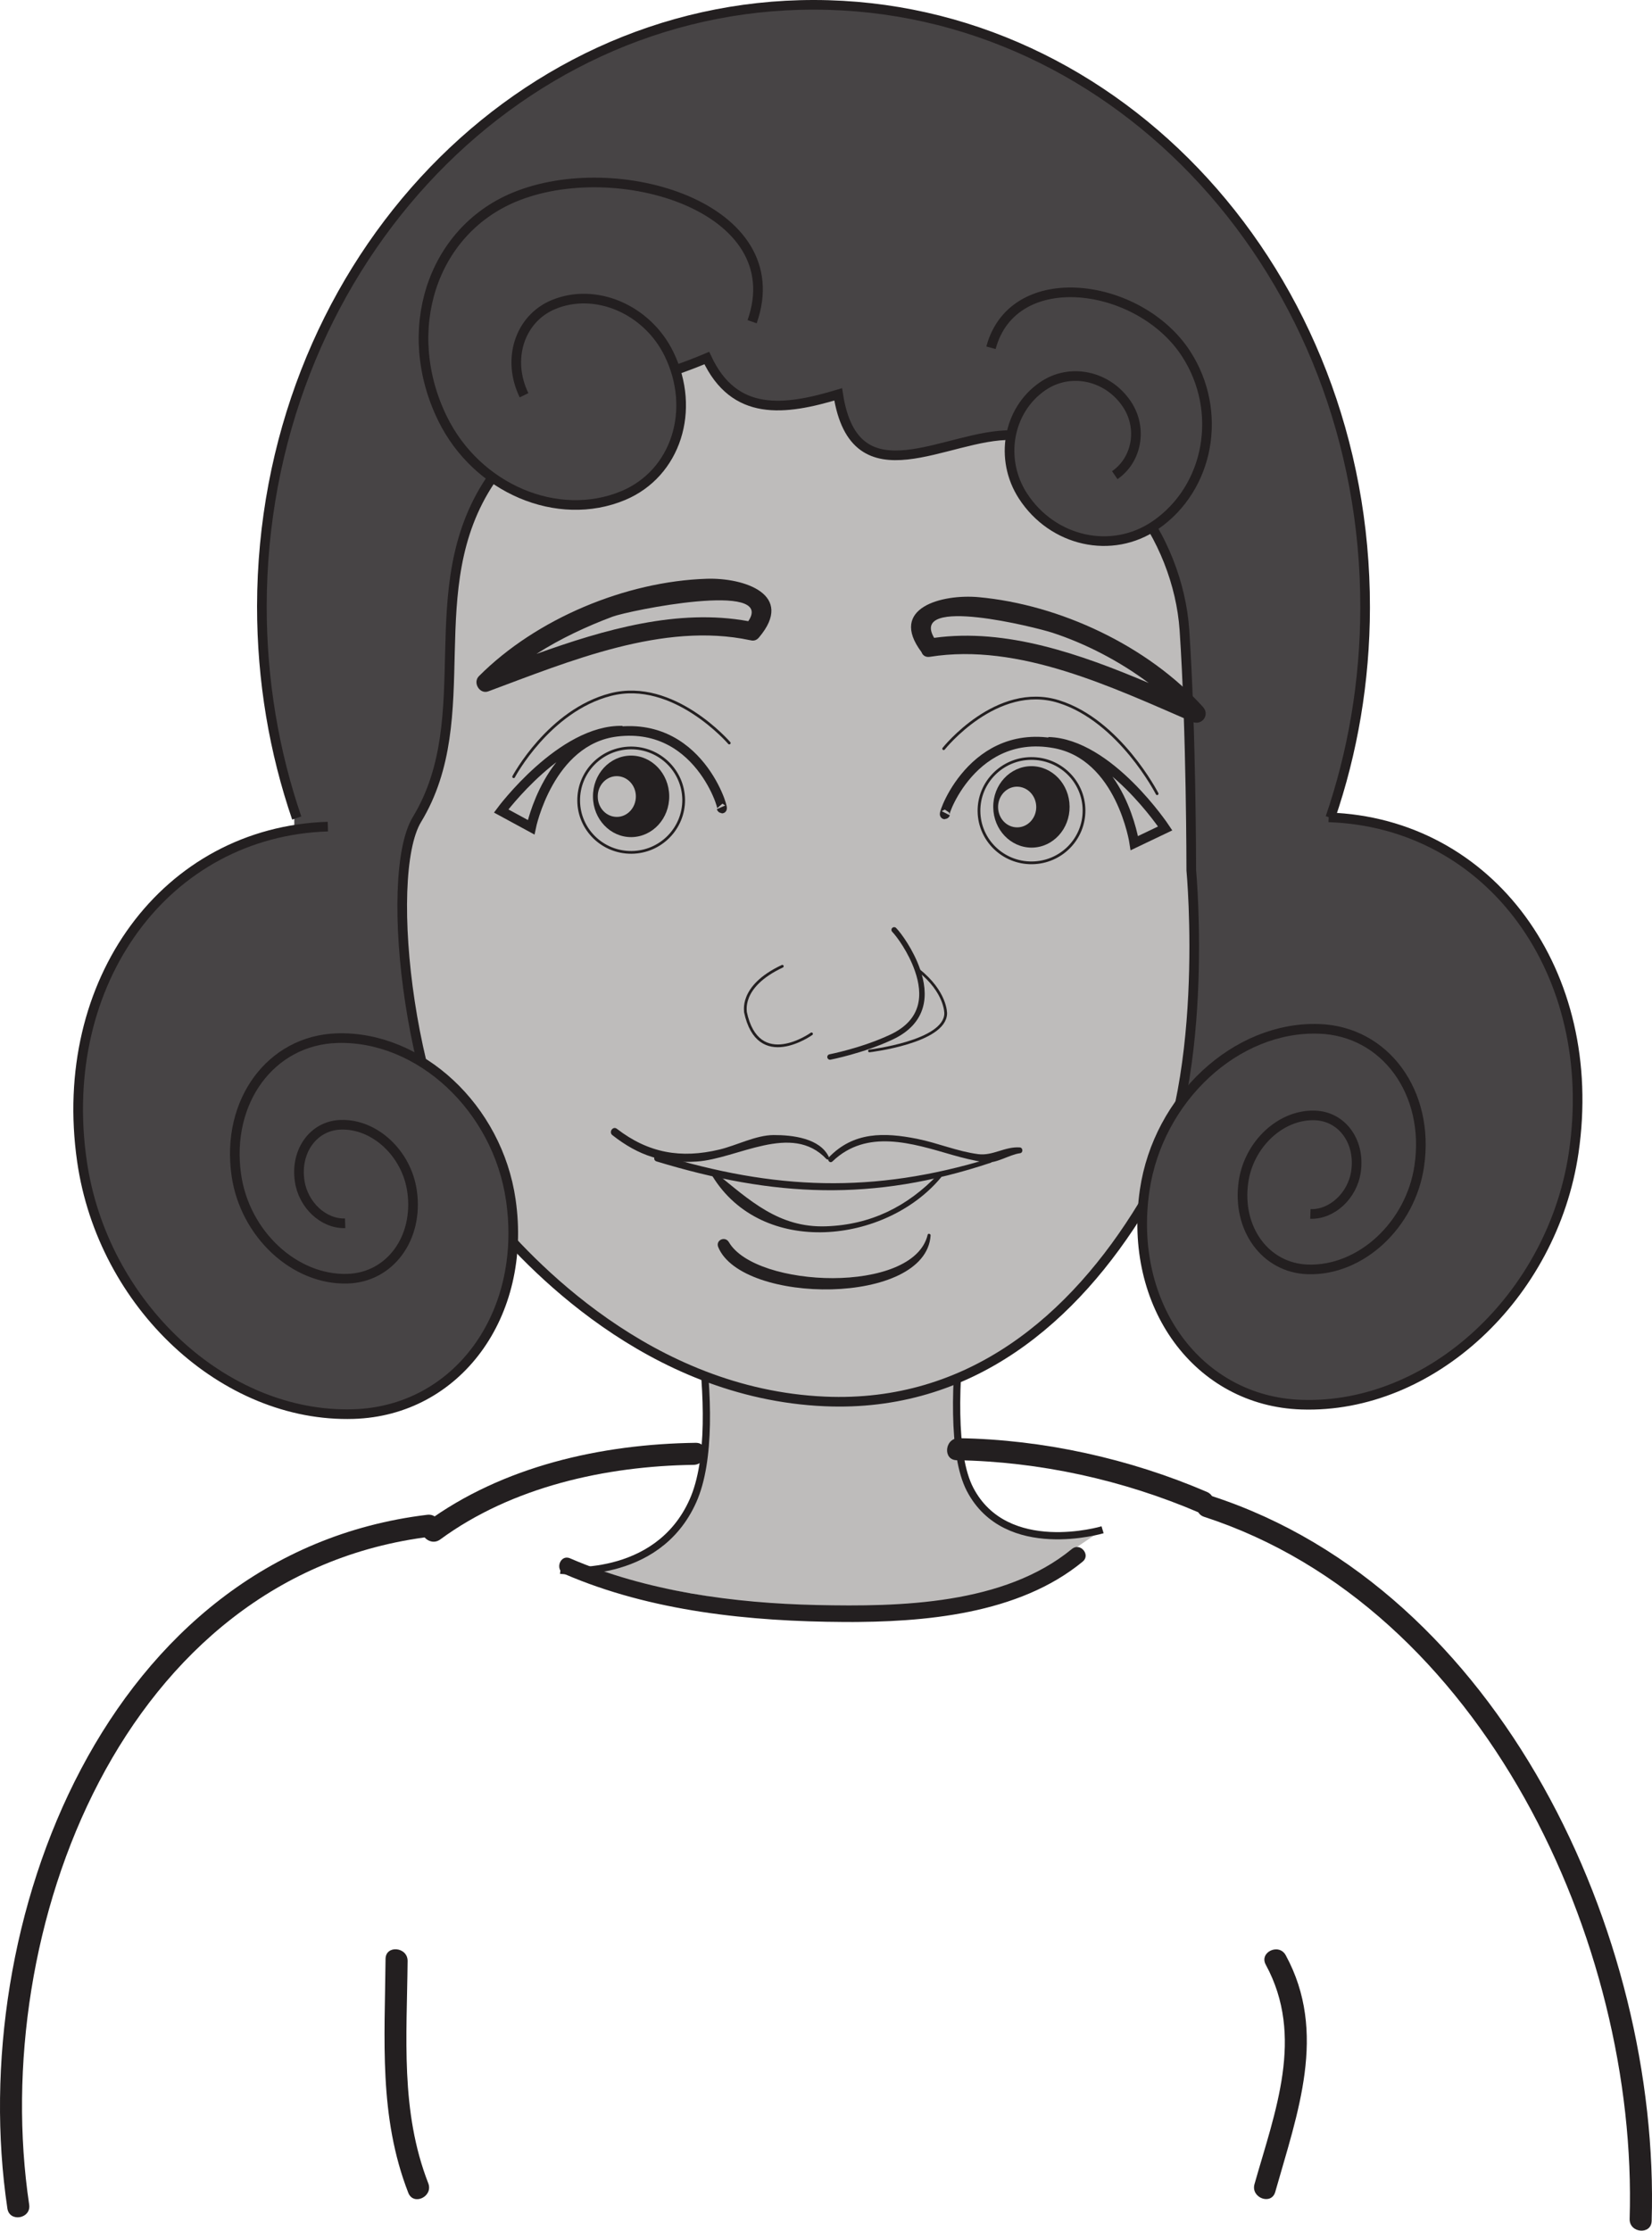 <?xml version="1.0" encoding="UTF-8"?>
<svg xmlns="http://www.w3.org/2000/svg" xmlns:xlink="http://www.w3.org/1999/xlink" width="171.41pt" height="231.37pt" viewBox="0 0 171.41 231.37" version="1.1">
<defs>
<clipPath id="clip1">
  <path d="M 124 155 L 171.41 155 L 171.41 231.371 L 124 231.371 Z M 124 155 "/>
</clipPath>
</defs>
<g id="surface1">
<path style=" stroke:none;fill-rule:nonzero;fill:rgb(27.965%,26.654%,26.979%);fill-opacity:1;" d="M 47.566 113.266 L 30.535 113.266 L 30.535 84.086 L 47.566 84.086 Z M 47.566 113.266 "/>
<path style=" stroke:none;fill-rule:nonzero;fill:rgb(27.965%,26.654%,26.979%);fill-opacity:1;" d="M 117.371 115.246 L 138.621 115.246 L 138.621 82.996 L 117.371 82.996 Z M 117.371 115.246 "/>
<path style="fill-rule:nonzero;fill:rgb(27.965%,26.654%,26.979%);fill-opacity:1;stroke-width:1;stroke-linecap:butt;stroke-linejoin:miter;stroke:rgb(13.73%,12.16%,12.549%);stroke-opacity:1;stroke-miterlimit:4;" d="M -0.001 0 C -2.345 6.84 -3.622 14.239 -3.618 21.969 C -3.568 56.461 22.093 84.391 53.702 84.348 C 85.311 84.309 110.897 56.317 110.854 21.825 C 110.843 14.157 109.569 6.817 107.241 0.032 " transform="matrix(1,0,0,-1,30.79,84.848)"/>
<path style=" stroke:none;fill-rule:nonzero;fill:rgb(74.542%,73.741%,73.091%);fill-opacity:1;" d="M 58.152 162.871 C 58.152 162.871 68.152 164.066 71.898 155.676 C 75.652 147.285 70.648 127.5 70.648 127.5 L 101.902 123.902 C 101.902 123.902 96.902 147.285 100.652 154.48 C 104.398 161.664 114.402 158.672 114.402 158.672 L 104.457 165.352 L 88.457 168.238 Z M 58.152 162.871 "/>
<path style="fill:none;stroke-width:0.75;stroke-linecap:butt;stroke-linejoin:miter;stroke:rgb(13.73%,12.16%,12.549%);stroke-opacity:1;stroke-miterlimit:4;" d="M 0.001 -0.002 C 0.001 -0.002 10.001 -1.197 13.747 7.194 C 17.501 15.584 12.497 35.37 12.497 35.37 L 43.751 38.967 C 43.751 38.967 38.751 15.584 42.501 8.389 C 46.247 1.205 56.251 4.198 56.251 4.198 " transform="matrix(1,0,0,-1,58.151,162.869)"/>
<path style=" stroke:none;fill-rule:nonzero;fill:rgb(74.542%,73.741%,73.091%);fill-opacity:1;" d="M 123.605 90.258 C 123.605 90.258 125.77 113.199 118.59 125.02 C 111.414 136.828 100.652 146.016 85.59 145.359 C 67.32 144.562 54.742 130.926 50.438 125.68 C 42.531 116.035 39.68 90.918 43.258 85.008 C 49.766 74.281 43.359 61.109 50.859 49.855 C 56.941 40.727 64.32 40.953 73.336 37.137 C 76.195 43.258 81.398 42.578 86.969 40.906 C 88.707 52.121 98.293 44.965 104.973 45.137 C 115.168 45.402 122.242 55.848 122.895 65.332 C 123.605 75.828 123.605 90.258 123.605 90.258 "/>
<path style="fill:none;stroke-width:1;stroke-linecap:butt;stroke-linejoin:miter;stroke:rgb(13.73%,12.16%,12.549%);stroke-opacity:1;stroke-miterlimit:4;" d="M -0.002 0.001 C -0.002 0.001 2.162 -22.941 -5.017 -34.761 C -12.193 -46.569 -22.955 -55.757 -38.017 -55.101 C -56.287 -54.304 -68.865 -40.667 -73.17 -35.421 C -81.076 -25.776 -83.928 -0.659 -80.349 5.251 C -73.842 15.977 -80.248 29.149 -72.748 40.403 C -66.666 49.532 -59.287 49.306 -50.271 53.122 C -47.412 47.001 -42.209 47.681 -36.638 49.352 C -34.9 38.138 -25.314 45.294 -18.635 45.122 C -8.439 44.856 -1.365 34.411 -0.713 24.927 C -0.002 14.431 -0.002 0.001 -0.002 0.001 Z M -0.002 0.001 " transform="matrix(1,0,0,-1,123.607,90.259)"/>
<path style=" stroke:none;fill-rule:nonzero;fill:rgb(13.73%,12.16%,12.549%);fill-opacity:1;" d="M 86.375 120.465 C 89.934 117.051 94.645 118.586 98.82 119.793 C 99.934 120.113 101.039 120.383 102.184 120.562 C 103.32 120.738 104.734 119.754 105.832 119.617 C 106.18 119.574 106.152 119.031 105.809 119.012 C 104.25 118.91 103.02 119.902 101.508 119.711 C 99.352 119.434 97.289 118.547 95.16 118.121 C 91.73 117.438 88.566 117.383 86.008 120.035 C 85.762 120.293 86.105 120.719 86.375 120.465 "/>
<path style=" stroke:none;fill-rule:nonzero;fill:rgb(13.73%,12.16%,12.549%);fill-opacity:1;" d="M 86.016 120.039 C 85.109 118.043 82.195 117.723 80.266 117.73 C 78.418 117.742 76.445 118.801 74.648 119.234 C 70.664 120.188 67.289 119.609 64.008 117.082 C 63.594 116.762 63.137 117.426 63.543 117.742 C 66.27 119.883 68.844 120.703 72.293 120.477 C 76.508 120.199 82.141 116.387 85.746 120.215 C 85.867 120.344 86.094 120.211 86.016 120.039 "/>
<path style=" stroke:none;fill-rule:nonzero;fill:rgb(13.73%,12.16%,12.549%);fill-opacity:1;" d="M 97.316 121.832 C 94.145 125.156 90.336 127.039 85.707 127.195 C 80.812 127.367 77.773 124.492 74.266 121.645 C 74.078 121.492 73.77 121.742 73.898 121.957 C 79.078 130.445 91.91 129.012 97.637 122.129 C 97.797 121.934 97.484 121.648 97.316 121.832 "/>
<path style=" stroke:none;fill-rule:nonzero;fill:rgb(13.73%,12.16%,12.549%);fill-opacity:1;" d="M 96.254 128.07 C 94.793 134.273 78.406 133.613 75.629 128.84 C 75.234 128.168 74.219 128.629 74.527 129.363 C 77 135.32 96.078 135.469 96.559 128.141 C 96.57 127.973 96.297 127.895 96.254 128.07 "/>
<path style=" stroke:none;fill-rule:nonzero;fill:rgb(13.73%,12.16%,12.549%);fill-opacity:1;" d="M 99.828 121.09 L 100.066 121.09 C 100.117 121.09 100.129 121.012 100.074 121.012 L 99.836 121.012 C 99.785 121.012 99.773 121.09 99.828 121.09 "/>
<path style=" stroke:none;fill-rule:nonzero;fill:rgb(13.73%,12.16%,12.549%);fill-opacity:1;" d="M 102.652 120.164 C 90.57 123.844 80.395 123.43 68.383 119.754 C 67.922 119.609 67.656 120.324 68.125 120.465 C 80.297 124.164 90.586 124.676 102.793 120.605 C 103.043 120.527 102.902 120.086 102.652 120.164 "/>
<path style=" stroke:none;fill-rule:nonzero;fill:rgb(13.73%,12.16%,12.549%);fill-opacity:1;" d="M 58.551 163.25 C 67.547 167.145 77.859 168.184 87.566 168.234 C 95.844 168.277 105.691 167.449 112.34 161.973 C 113.195 161.27 112.082 159.953 111.223 160.66 C 104.191 166.449 93.391 166.668 84.75 166.477 C 76.168 166.289 67.074 165.066 59.148 161.633 C 58.129 161.188 57.535 162.809 58.551 163.25 "/>
<path style=" stroke:none;fill-rule:nonzero;fill:rgb(13.73%,12.16%,12.549%);fill-opacity:1;" d="M 72.18 149.652 C 62.406 149.785 52.18 152.066 44.199 157.918 C 43.008 158.797 44.492 160.543 45.684 159.672 C 53.121 154.215 62.852 152.062 71.961 151.938 C 73.43 151.918 73.656 149.633 72.18 149.652 "/>
<path style=" stroke:none;fill-rule:nonzero;fill:rgb(13.73%,12.16%,12.549%);fill-opacity:1;" d="M 99.273 151.457 C 107.855 151.594 116.555 153.512 124.426 156.895 C 125.793 157.48 126.578 155.324 125.223 154.742 C 117.199 151.293 108.234 149.309 99.488 149.172 C 98.016 149.148 97.793 151.438 99.273 151.457 "/>
<path style=" stroke:none;fill-rule:nonzero;fill:rgb(13.73%,12.16%,12.549%);fill-opacity:1;" d="M 44.328 157.117 C 11.051 161.133 -3.652 199.434 0.766 229.066 C 0.984 230.531 3.246 230.133 3.027 228.668 C -1.215 200.234 12.715 163.242 44.723 159.379 C 46.195 159.199 45.793 156.941 44.328 157.117 "/>
<g clip-path="url(#clip1)" clip-rule="nonzero">
<path style=" stroke:none;fill-rule:nonzero;fill:rgb(13.73%,12.16%,12.549%);fill-opacity:1;" d="M 124.949 157.332 C 153.805 166.727 169.977 201.41 169.09 230.148 C 169.043 231.621 171.328 231.844 171.375 230.367 C 172.293 200.641 155.621 164.906 125.746 155.176 C 124.34 154.723 123.543 156.875 124.949 157.332 "/>
</g>
<path style=" stroke:none;fill-rule:nonzero;fill:rgb(13.73%,12.16%,12.549%);fill-opacity:1;" d="M 44.438 226.457 C 41.523 218.969 42.219 211.258 42.293 203.402 C 42.305 201.93 40.02 201.707 40.004 203.184 C 39.93 211.508 39.281 219.52 42.363 227.441 C 42.902 228.82 44.965 227.832 44.438 226.457 "/>
<path style=" stroke:none;fill-rule:nonzero;fill:rgb(13.73%,12.16%,12.549%);fill-opacity:1;" d="M 132.32 227.348 C 134.629 219.172 137.777 210.832 133.406 202.801 C 132.703 201.508 130.625 202.484 131.336 203.785 C 135.387 211.234 132.301 219.004 130.164 226.547 C 129.766 227.965 131.918 228.77 132.32 227.348 "/>
<path style=" stroke:none;fill-rule:nonzero;fill:rgb(13.73%,12.16%,12.549%);fill-opacity:1;" d="M 77.641 64.43 C 70.352 63.094 62.734 65.281 55.664 67.824 C 58.152 66.234 60.875 64.965 63.559 63.961 C 65.254 63.328 80.496 60.23 77.641 64.43 M 73.316 60.031 C 64.934 60.305 55.652 64.156 49.688 70.137 C 49.031 70.805 49.77 72.043 50.668 71.707 C 59.016 68.609 68.809 64.48 77.824 66.402 C 77.836 66.406 77.844 66.402 77.855 66.402 C 78.148 66.492 78.477 66.445 78.742 66.129 C 82.531 61.66 77.203 59.902 73.316 60.031 "/>
<path style=" stroke:none;fill-rule:nonzero;fill:rgb(13.73%,12.16%,12.549%);fill-opacity:1;" d="M 96.926 66.16 C 94.332 61.762 107.488 65.07 109.188 65.625 C 112.641 66.754 116.137 68.562 119.188 70.84 C 112.109 67.844 104.426 65.129 96.926 66.16 M 124.824 73.332 C 119.102 66.973 109.949 62.703 101.523 61.938 C 97.805 61.605 92.137 63.012 95.613 67.637 C 95.73 67.965 96.02 68.199 96.488 68.125 C 105.75 66.648 115.402 71.285 123.703 74.867 C 124.711 75.305 125.555 74.152 124.824 73.332 "/>
<path style=" stroke:none;fill-rule:nonzero;fill:rgb(13.73%,12.16%,12.549%);fill-opacity:1;" d="M 64.02 84.73 C 62.922 84.742 62.027 83.805 62.023 82.633 C 62.004 81.477 62.879 80.516 63.977 80.504 C 65.07 80.496 65.969 81.426 65.977 82.594 C 65.984 83.754 65.117 84.723 64.02 84.73 M 65.441 78.371 C 63.254 78.398 61.496 80.301 61.527 82.645 C 61.543 84.977 63.336 86.848 65.516 86.828 C 67.715 86.801 69.465 84.895 69.438 82.562 C 69.414 80.227 67.621 78.355 65.441 78.371 "/>
<path style="fill:none;stroke-width:0.284;stroke-linecap:butt;stroke-linejoin:miter;stroke:rgb(13.73%,12.16%,12.549%);stroke-opacity:1;stroke-miterlimit:4;" d="M -0.001 -0.001 C 0.019 -2.985 -2.391 -5.438 -5.403 -5.465 C -8.411 -5.493 -10.872 -3.098 -10.895 -0.114 C -10.926 2.886 -8.512 5.331 -5.505 5.367 C -2.501 5.394 -0.036 2.995 -0.001 -0.001 Z M -0.001 -0.001 " transform="matrix(1,0,0,-1,70.938,82.945)"/>
<path style=" stroke:none;fill-rule:nonzero;fill:rgb(13.73%,12.16%,12.549%);fill-opacity:1;" d="M 105.555 85.816 C 104.461 85.828 103.574 84.895 103.559 83.727 C 103.547 82.566 104.414 81.609 105.508 81.594 C 106.609 81.59 107.504 82.52 107.52 83.688 C 107.531 84.855 106.645 85.809 105.555 85.816 M 106.98 79.469 C 104.793 79.496 103.027 81.395 103.059 83.734 C 103.082 86.062 104.871 87.93 107.066 87.918 C 109.258 87.895 111.008 85.984 110.98 83.652 C 110.957 81.32 109.168 79.449 106.98 79.469 "/>
<path style="fill:none;stroke-width:0.284;stroke-linecap:butt;stroke-linejoin:miter;stroke:rgb(13.73%,12.16%,12.549%);stroke-opacity:1;stroke-miterlimit:4;" d="M 0 0.002 C 0.028 -2.994 -2.386 -5.44 -5.402 -5.467 C -8.402 -5.498 -10.867 -3.104 -10.898 -0.115 C -10.929 2.877 -8.508 5.326 -5.508 5.357 C -2.488 5.389 -0.027 2.99 0 0.002 Z M 0 0.002 " transform="matrix(1,0,0,-1,112.476,84.029)"/>
<path style="fill:none;stroke-width:0.284;stroke-linecap:round;stroke-linejoin:round;stroke:rgb(13.73%,12.16%,12.549%);stroke-opacity:1;stroke-miterlimit:4;" d="M -0.001 -0.002 C -0.001 -0.002 -5.775 6.702 -12.31 5.022 C -18.724 3.366 -22.372 -3.498 -22.372 -3.498 " transform="matrix(1,0,0,-1,75.669,77.065)"/>
<path style="fill:none;stroke-width:1;stroke-linecap:butt;stroke-linejoin:miter;stroke:rgb(13.73%,12.16%,12.549%);stroke-opacity:1;stroke-miterlimit:10;" d="M 0 -0.001 C -0.707 -1.372 2.27 8.851 11.254 7.249 C 18.219 6.019 19.582 -3.11 19.582 -3.11 L 22.782 -1.583 C 22.782 -1.583 16.942 7.234 10.649 7.398 " transform="matrix(1,0,0,-1,98.117,84.343)"/>
<path style="fill:none;stroke-width:1;stroke-linecap:butt;stroke-linejoin:miter;stroke:rgb(13.73%,12.16%,12.549%);stroke-opacity:1;stroke-miterlimit:10;" d="M 0.001 0.001 C 0.622 -1.409 -1.804 8.962 -10.87 7.833 C -17.874 6.966 -19.722 -2.073 -19.722 -2.073 L -22.831 -0.385 C -22.831 -0.385 -16.542 8.103 -10.245 7.943 " transform="matrix(1,0,0,-1,74.831,83.732)"/>
<path style="fill:none;stroke-width:0.284;stroke-linecap:round;stroke-linejoin:round;stroke:rgb(13.73%,12.16%,12.549%);stroke-opacity:1;stroke-miterlimit:4;" d="M -0.002 -0.001 C -0.002 -0.001 5.498 6.91 11.947 4.882 C 18.268 2.898 22.147 -4.669 22.147 -4.669 " transform="matrix(1,0,0,-1,97.916,77.656)"/>
<path style="fill:none;stroke-width:0.567;stroke-linecap:round;stroke-linejoin:round;stroke:rgb(13.73%,12.16%,12.549%);stroke-opacity:1;stroke-miterlimit:4;" d="M 0.001 -0 C 0.49 -0.5 1.74 -2.195 2.423 -4.172 C 3.29 -6.649 3.224 -9.484 -0.292 -11.125 C -3.292 -12.535 -6.655 -13.184 -6.655 -13.184 " transform="matrix(1,0,0,-1,92.776,96.449)"/>
<path style="fill:none;stroke-width:0.284;stroke-linecap:round;stroke-linejoin:round;stroke:rgb(13.73%,12.16%,12.549%);stroke-opacity:1;stroke-miterlimit:4;" d="M -0.002 -0.002 C -0.002 -0.002 7.83 0.916 7.908 3.873 C 7.908 3.873 7.975 6.1 5.057 8.401 " transform="matrix(1,0,0,-1,90.217,109.002)"/>
<path style="fill:none;stroke-width:0.284;stroke-linecap:round;stroke-linejoin:round;stroke:rgb(13.73%,12.16%,12.549%);stroke-opacity:1;stroke-miterlimit:4;" d="M -0.001 -0 C -0.001 -0 -5.548 -3.973 -6.864 2.285 C -6.779 2.187 -7.599 4.871 -3.032 7.012 " transform="matrix(1,0,0,-1,84.204,107.234)"/>
<path style="fill-rule:nonzero;fill:rgb(27.965%,26.654%,26.979%);fill-opacity:1;stroke-width:1;stroke-linecap:butt;stroke-linejoin:miter;stroke:rgb(13.73%,12.16%,12.549%);stroke-opacity:1;stroke-miterlimit:4;" d="M -0.002 0.002 C 16.772 -0.557 28.155 -16.115 25.428 -34.744 C 23.244 -49.65 10.604 -61.369 -2.814 -60.916 C -13.553 -60.565 -20.838 -50.604 -19.092 -38.682 C -17.693 -29.147 -9.599 -21.643 -1.013 -21.936 C 5.854 -22.158 10.518 -28.533 9.401 -36.162 C 8.506 -42.268 3.33 -47.068 -2.166 -46.885 C -6.564 -46.74 -9.549 -42.658 -8.834 -37.775 C -8.26 -33.869 -4.947 -30.795 -1.431 -30.916 C 1.385 -31.006 3.295 -33.619 2.834 -36.744 C 2.471 -39.24 0.35 -41.209 -1.896 -41.135 " transform="matrix(1,0,0,-1,137.861,84.779)"/>
<path style="fill-rule:nonzero;fill:rgb(27.965%,26.654%,26.979%);fill-opacity:1;stroke-width:1;stroke-linecap:butt;stroke-linejoin:miter;stroke:rgb(13.73%,12.16%,12.549%);stroke-opacity:1;stroke-miterlimit:4;" d="M 0.001 0.002 C -16.772 -0.522 -28.198 -16.045 -25.518 -34.682 C -23.378 -49.592 -10.76 -61.346 2.661 -60.932 C 13.392 -60.604 20.708 -50.662 18.986 -38.74 C 17.618 -29.197 9.544 -21.678 0.958 -21.94 C -5.913 -22.151 -10.593 -28.506 -9.495 -36.143 C -8.62 -42.248 -3.452 -47.065 2.044 -46.889 C 6.439 -46.76 9.439 -42.686 8.736 -37.803 C 8.173 -33.897 4.865 -30.811 1.349 -30.924 C -1.468 -31.002 -3.385 -33.611 -2.928 -36.74 C -2.569 -39.244 -0.456 -41.213 1.794 -41.143 " transform="matrix(1,0,0,-1,34.018,85.74)"/>
<path style="fill-rule:nonzero;fill:rgb(27.965%,26.654%,26.979%);fill-opacity:1;stroke-width:1;stroke-linecap:butt;stroke-linejoin:miter;stroke:rgb(13.73%,12.16%,12.549%);stroke-opacity:1;stroke-miterlimit:4;" d="M -0 0.001 C 4.183 11.861 -14.078 17.369 -24.727 12.896 C -33.25 9.322 -36.563 -0.948 -32.129 -10.034 C -28.578 -17.307 -20.176 -20.881 -13.36 -18.026 C -7.906 -15.737 -5.785 -9.163 -8.625 -3.346 C -10.895 1.306 -16.274 3.599 -20.637 1.767 C -24.125 0.302 -25.481 -3.905 -23.664 -7.627 " transform="matrix(1,0,0,-1,78.039,33.369)"/>
<path style="fill-rule:nonzero;fill:rgb(27.965%,26.654%,26.979%);fill-opacity:1;stroke-width:1;stroke-linecap:butt;stroke-linejoin:miter;stroke:rgb(13.73%,12.16%,12.549%);stroke-opacity:1;stroke-miterlimit:4;" d="M 0.001 0 C 2.306 8.633 15.427 6.817 20.247 -0.629 C 24.107 -6.582 22.677 -14.539 17.052 -18.402 C 12.552 -21.488 6.4 -20.129 3.314 -15.367 C 0.845 -11.554 1.759 -6.461 5.364 -3.992 C 8.239 -2.015 12.177 -2.886 14.154 -5.929 C 15.732 -8.375 15.146 -11.632 12.845 -13.214 " transform="matrix(1,0,0,-1,102.823,36.071)"/>
</g>
</svg>
